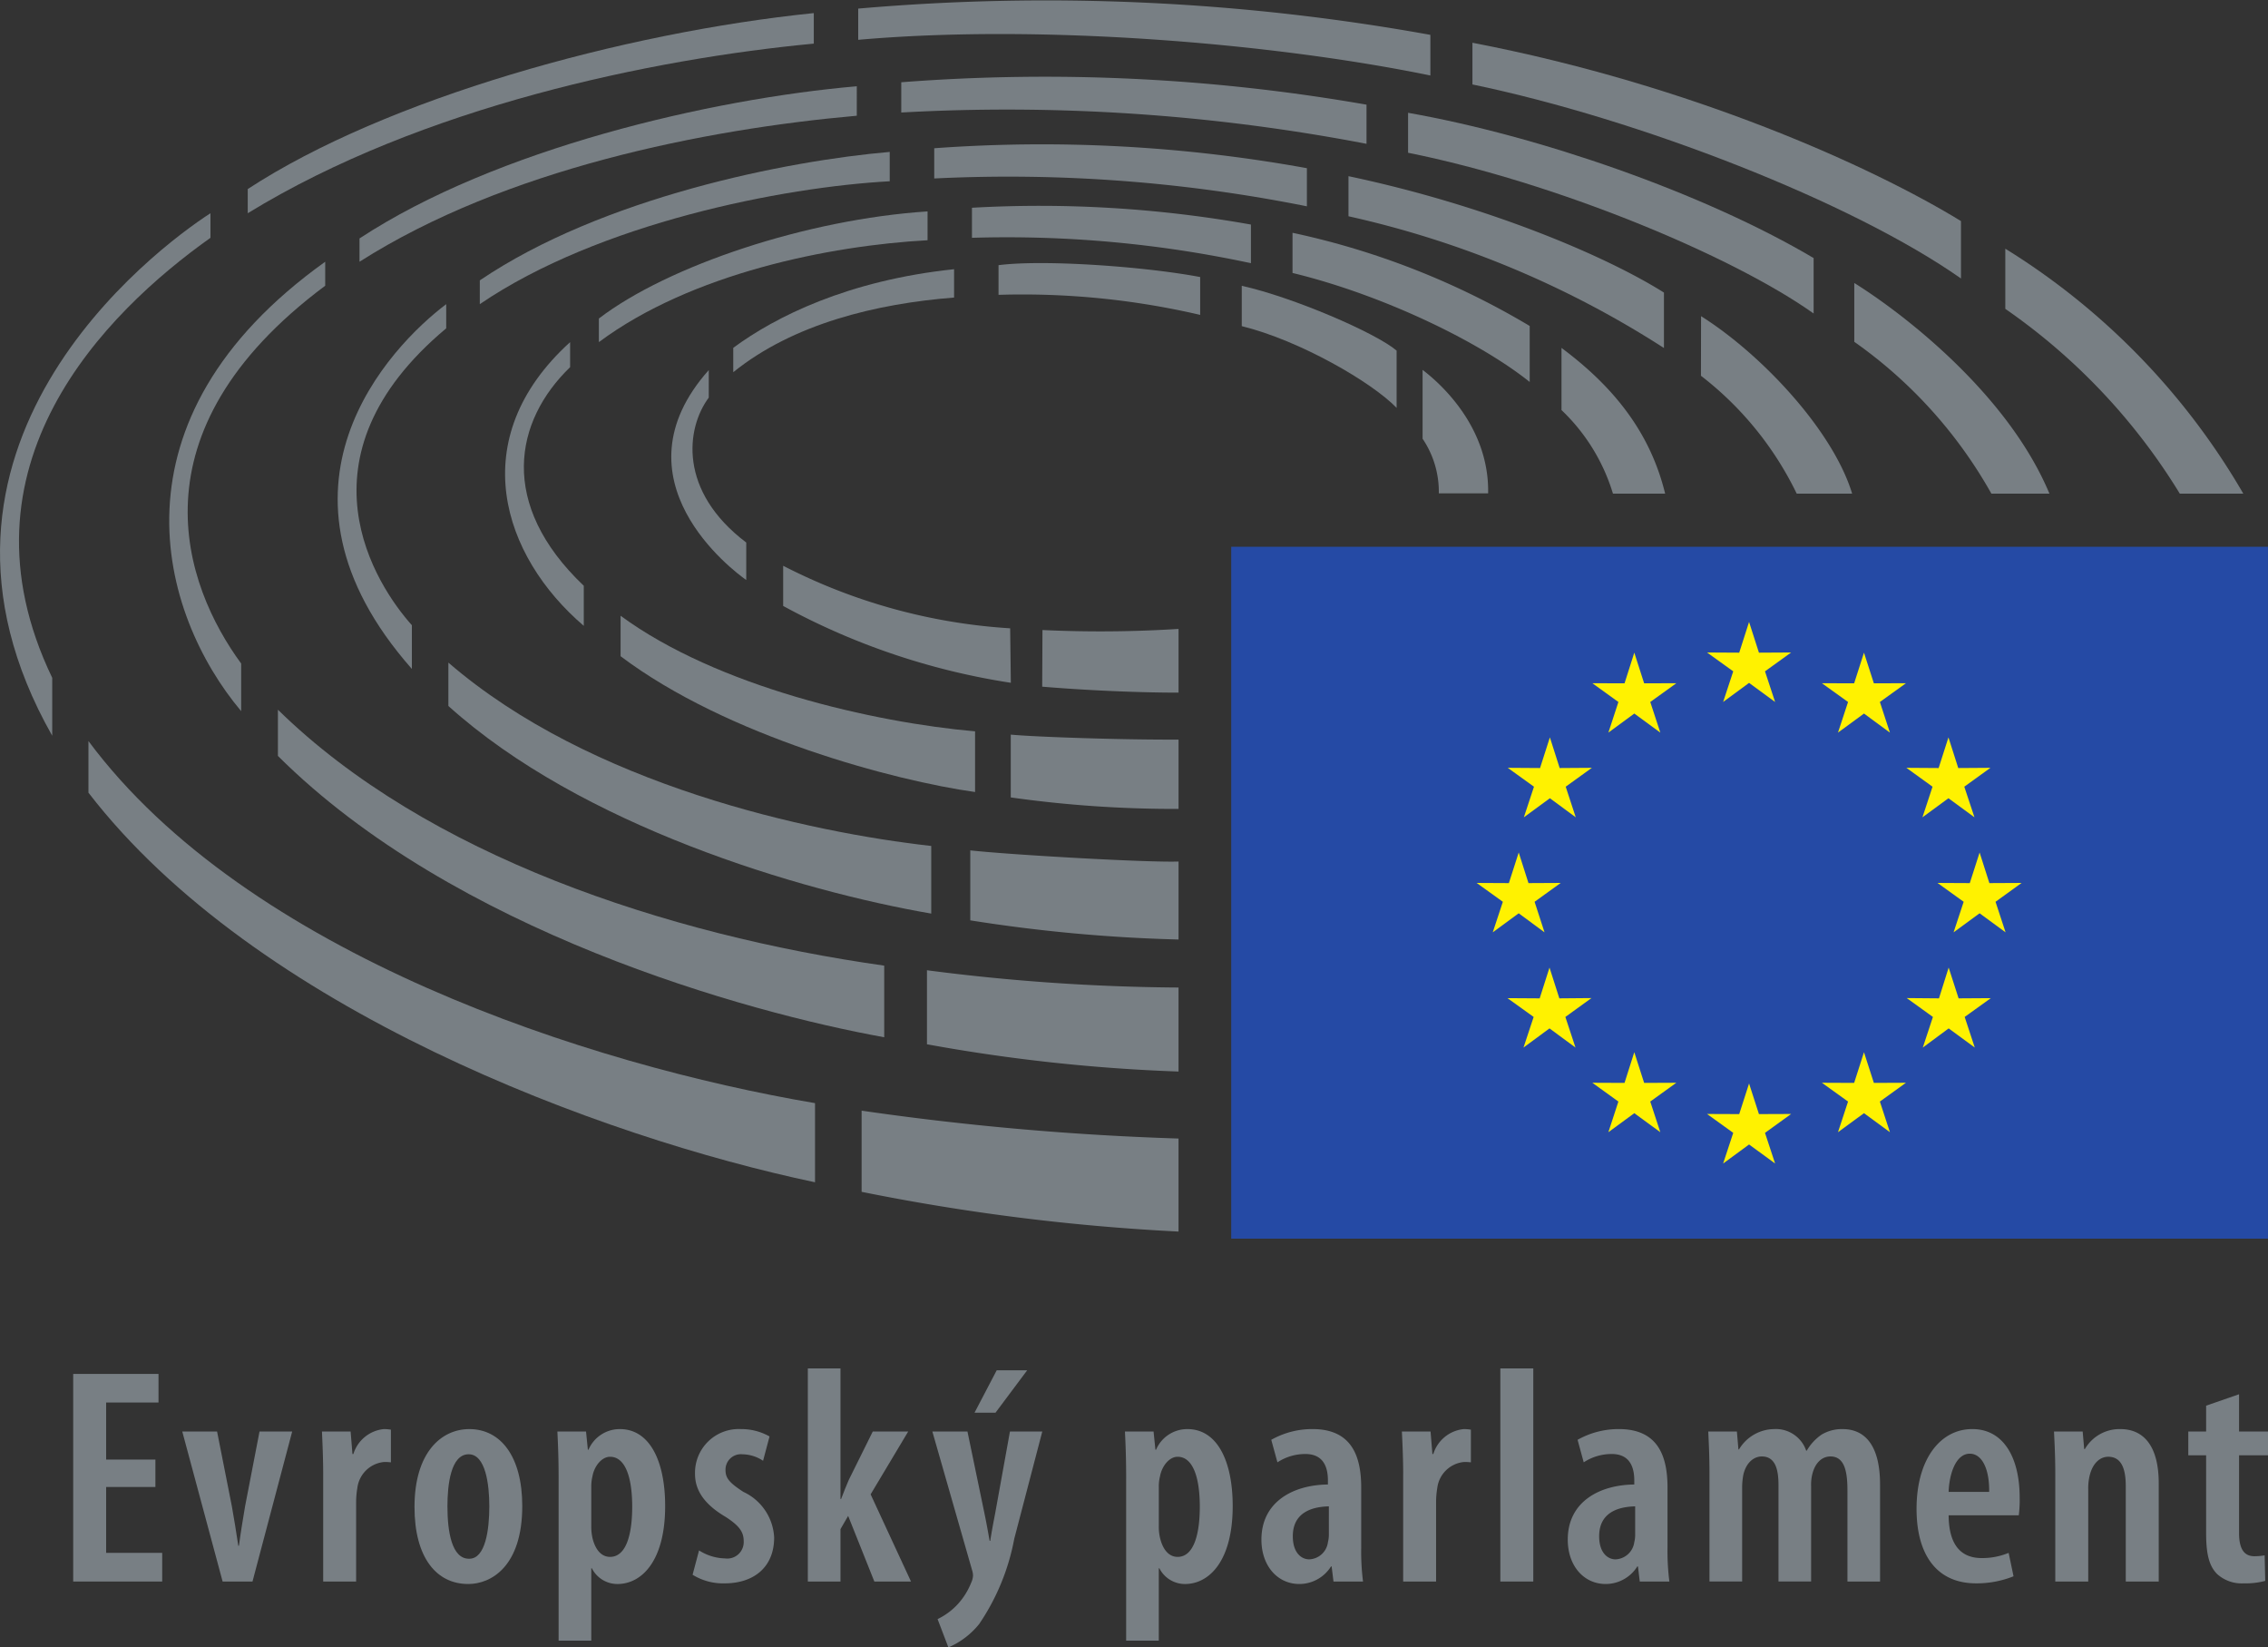 <svg id="svg2" xmlns="http://www.w3.org/2000/svg" width="165.174" height="119.946" viewBox="0 0 165.174 119.946"><rect x="0" y="0" width="165.174" height="119.946" fill="#333333" stroke="none"/><defs><style>.cls-1{fill:#787f84;}.cls-2{fill:#254aa5;}.cls-3{fill:#fff200;}</style></defs><title>EP_logo_CMYK_CS</title><g id="g8"><g id="g10"><path id="path12" class="cls-1" d="M49.096,146.353H45.508v4.797h4.082V153.236h-6.481V138.121h6.212v2.082H45.508v4.154H49.096v1.996" transform="translate(-37.778 -38.087)"/><path id="path14" class="cls-1" d="M53.587,142.313l1.078,5.45c.156.855.311,1.841.468,2.871h.046c.134-1.005.289-1.928.447-2.871l1.053-5.45H59.058L56.167,153.236H53.991l-2.939-10.923h2.535" transform="translate(-37.778 -38.087)"/><path id="path16" class="cls-1" d="M61.315,145.388c0-1.008-.046-2.154-.09-3.075h2.087l.135,1.639H63.514a2.589,2.589,0,0,1,2.22-1.815,3.163,3.163,0,0,1,.513.043v2.379a3.377,3.377,0,0,0-.513-.024,2.164,2.164,0,0,0-1.93,1.884,6.121,6.121,0,0,0-.09,1.031v5.786H61.315v-7.848" transform="translate(-37.778 -38.087)"/><path id="path18" class="cls-1" d="M71.956,151.577c1.189,0,1.458-2.156,1.458-3.815,0-1.589-.269-3.791-1.503-3.791-1.301,0-1.547,2.202-1.547,3.791,0,1.841.313,3.815,1.568,3.815Zm-.087,1.839c-2.311,0-3.904-1.931-3.904-5.607,0-3.969,1.952-5.672,3.991-5.672,2.287,0,3.857,1.994,3.857,5.603,0,4.418-2.287,5.676-3.925,5.676h-.019" transform="translate(-37.778 -38.087)"/><path id="path20" class="cls-1" d="M80.84,149.244a3.638,3.638,0,0,0,.11.918c.291,1.055.851,1.28,1.258,1.28,1.211,0,1.612-1.728,1.612-3.655,0-2.174-.516-3.634-1.612-3.634-.607,0-1.149.676-1.281,1.415a3.09,3.09,0,0,0-.087.808Zm-2.379-3.498c0-1.481-.044-2.511-.09-3.432h2.087l.133,1.326h.045a2.476,2.476,0,0,1,2.289-1.502c2.173,0,3.295,2.331,3.295,5.603,0,3.993-1.703,5.676-3.477,5.676a2.084,2.084,0,0,1-1.86-1.144h-.043v5.269H78.461V145.745" transform="translate(-37.778 -38.087)"/><path id="path22" class="cls-1" d="M88.687,150.97a3.671,3.671,0,0,0,1.885.583,1.2,1.2,0,0,0,1.368-1.255c0-.67-.314-1.121-1.324-1.773-1.637-.962-2.221-2.016-2.221-3.113a3.185,3.185,0,0,1,3.341-3.275,4.173,4.173,0,0,1,2.086.537l-.471,1.771a2.778,2.778,0,0,0-1.503-.473,1.122,1.122,0,0,0-1.232,1.147c0,.582.268.918,1.302,1.591a3.867,3.867,0,0,1,2.24,3.317c0,2.223-1.547,3.343-3.609,3.343a4.216,4.216,0,0,1-2.331-.627l.47-1.772" transform="translate(-37.778 -38.087)"/><path id="path24" class="cls-1" d="M98.989,147.228h.044c.201-.542.383-.968.561-1.392l1.747-3.523h2.58l-2.737,4.576,2.94,6.347H101.455l-1.908-4.778-.558.963V153.236H96.611V137.72h2.378v9.508" transform="translate(-37.778 -38.087)"/><path id="path26" class="cls-1" d="M112.587,137.855l-2.31,3.091h-1.527l1.617-3.091Zm-4.351,4.458,1.234,5.943c.156.742.269,1.395.38,2.019h.047c.086-.581.221-1.301.356-1.995l1.078-5.967H113.686l-2.041,7.808a16.359,16.359,0,0,1-2.556,6.209,5.823,5.823,0,0,1-2.242,1.703l-.787-2.061a4.877,4.877,0,0,0,1.502-1.122,5.106,5.106,0,0,0,.944-1.525,1.393,1.393,0,0,0,.135-.513,1.302,1.302,0,0,0-.068-.404l-2.894-10.095h2.557" transform="translate(-37.778 -38.087)"/><path id="path28" class="cls-1" d="M122.172,149.244a3.488,3.488,0,0,0,.114.918c.29,1.055.85,1.28,1.255,1.28,1.211,0,1.616-1.728,1.616-3.655,0-2.174-.518-3.634-1.616-3.634-.605,0-1.145.676-1.279,1.415a2.977,2.977,0,0,0-.09.808Zm-2.378-3.498c0-1.481-.043-2.511-.089-3.432h2.085l.135,1.326h.046a2.469,2.469,0,0,1,2.287-1.502c2.173,0,3.295,2.331,3.295,5.603,0,3.993-1.706,5.676-3.475,5.676a2.087,2.087,0,0,1-1.864-1.144h-.043v5.269h-2.378V145.745" transform="translate(-37.778 -38.087)"/><path id="path30" class="cls-1" d="M134.556,147.763c-.941.024-2.625.272-2.625,2.176,0,1.236.653,1.683,1.192,1.683a1.432,1.432,0,0,0,1.367-1.256,2.239,2.239,0,0,0,.067-.56Zm2.357,2.985a17.194,17.194,0,0,0,.132,2.488h-2.151l-.136-1.1h-.044a2.723,2.723,0,0,1-2.312,1.28c-1.571,0-2.757-1.302-2.757-3.231,0-2.801,2.379-3.992,4.843-4.012v-.292c0-1.144-.449-1.929-1.639-1.929a3.691,3.691,0,0,0-2.038.606l-.449-1.64a6.075,6.075,0,0,1,3.003-.782c2.825,0,3.547,1.928,3.547,4.259v4.352" transform="translate(-37.778 -38.087)"/><path id="path32" class="cls-1" d="M139.969,145.388c0-1.008-.048-2.154-.095-3.075h2.088l.136,1.639h.065a2.589,2.589,0,0,1,2.221-1.815,3.203,3.203,0,0,1,.516.043v2.379a3.446,3.446,0,0,0-.516-.024,2.166,2.166,0,0,0-1.931,1.884,6.327,6.327,0,0,0-.088,1.031v5.786h-2.397v-7.848" transform="translate(-37.778 -38.087)"/><path id="path34" class="cls-1" d="M147.045,137.72H149.444V153.236h-2.399V137.72" transform="translate(-37.778 -38.087)"/><path id="path36" class="cls-1" d="M156.864,147.763c-.941.024-2.623.272-2.623,2.176,0,1.236.651,1.683,1.187,1.683a1.44,1.44,0,0,0,1.372-1.256,2.126,2.126,0,0,0,.064-.56Zm2.356,2.985a17.564,17.564,0,0,0,.135,2.488h-2.156l-.132-1.1h-.045a2.718,2.718,0,0,1-2.308,1.28c-1.573,0-2.759-1.302-2.759-3.231,0-2.801,2.375-3.992,4.845-4.012v-.292c0-1.144-.451-1.929-1.639-1.929a3.704,3.704,0,0,0-2.044.606l-.447-1.64a6.09,6.09,0,0,1,3.003-.782c2.829,0,3.547,1.928,3.547,4.259v4.352" transform="translate(-37.778 -38.087)"/><path id="path38" class="cls-1" d="M162.276,145.388c0-1.236-.044-2.107-.088-3.075h2.084l.112,1.304h.043a3.016,3.016,0,0,1,2.559-1.48,2.33,2.33,0,0,1,2.332,1.568h.045a3.597,3.597,0,0,1,1.076-1.165,2.893,2.893,0,0,1,1.523-.403c1.752,0,2.737,1.342,2.737,4.037v7.062H172.324v-6.615c0-1.323-.181-2.491-1.236-2.491-.627,0-1.119.47-1.321,1.281a3.149,3.149,0,0,0-.089.872v6.952h-2.376v-6.996c0-.961-.137-2.109-1.213-2.109-.583,0-1.143.448-1.345,1.325a5.054,5.054,0,0,0-.089.875v6.905H162.276v-7.848" transform="translate(-37.778 -38.087)"/><path id="path40" class="cls-1" d="M182.645,146.709c.024-1.747-.559-2.78-1.409-2.78-1.035,0-1.5,1.505-1.543,2.78Zm-2.952,1.707c.019,2.444,1.139,3.113,2.419,3.113a5.043,5.043,0,0,0,1.951-.379l.357,1.705a7.193,7.193,0,0,1-2.736.513c-2.825,0-4.327-2.04-4.327-5.424,0-3.612,1.728-5.808,4.057-5.808,2.285,0,3.453,2.085,3.453,4.997a8.849,8.849,0,0,1-.065,1.282h-5.109" transform="translate(-37.778 -38.087)"/><path id="path42" class="cls-1" d="M187.46,145.388c0-1.236-.047-2.107-.093-3.075h2.088l.112,1.28h.047a2.922,2.922,0,0,1,2.579-1.456c1.836,0,2.801,1.411,2.801,3.944V153.236h-2.4v-6.929c0-1.1-.224-2.155-1.277-2.155-.585,0-1.121.449-1.347,1.346a3.902,3.902,0,0,0-.111.99V153.236H187.46v-7.848" transform="translate(-37.778 -38.087)"/><path id="path44" class="cls-1" d="M200.844,139.6v2.713h2.108v1.73h-2.108v5.67c0,1.349.517,1.682,1.124,1.682a4.29,4.29,0,0,0,.739-.066l.044,1.86a5.515,5.515,0,0,1-1.568.18,2.669,2.669,0,0,1-1.929-.671c-.54-.54-.808-1.328-.808-2.961V144.043h-1.299v-1.73h1.299v-1.881l2.399-.832" transform="translate(-37.778 -38.087)"/><path id="path46" class="cls-2" d="M202.949,128.271v-50.374h-75.504v50.374h75.504" transform="translate(-37.778 -38.087)"/><path id="path48" class="cls-3" d="M165.159,83.37l.719,2.237,2.345-.013-1.904,1.372.736,2.23-1.896-1.389-1.889,1.389.736-2.23-1.908-1.372,2.344.013.717-2.237" transform="translate(-37.778 -38.087)"/><path id="path50" class="cls-3" d="M165.159,116.974l.719,2.229,2.345-.009-1.904,1.375.736,2.231-1.896-1.385-1.889,1.385.736-2.231-1.908-1.375,2.344.009.717-2.229" transform="translate(-37.778 -38.087)"/><path id="path52" class="cls-3" d="M156.801,85.607l.717,2.232,2.344-.007L157.964,89.198l.732,2.229-1.895-1.387-1.887,1.387.729-2.229-1.897-1.366,2.344.007.711-2.232" transform="translate(-37.778 -38.087)"/><path id="path54" class="cls-3" d="M150.653,91.774l.712,2.233,2.347-.016-1.907,1.375.732,2.228-1.884-1.388-1.895,1.388.736-2.228L147.584,93.991l2.352.016.717-2.233" transform="translate(-37.778 -38.087)"/><path id="path56" class="cls-3" d="M148.383,100.156l.711,2.229,2.349-.012-1.904,1.372.724,2.225-1.88-1.387-1.891,1.387.736-2.225-1.909-1.372,2.347.012.717-2.229" transform="translate(-37.778 -38.087)"/><path id="path58" class="cls-3" d="M150.625,108.534l.717,2.242,2.339-.02-1.9,1.374.737,2.228-1.893-1.394-1.893,1.394.739-2.228-1.905-1.369,2.344.015.716-2.242" transform="translate(-37.778 -38.087)"/><path id="path60" class="cls-3" d="M156.801,114.699l.717,2.233,2.344-.01-1.899,1.368.732,2.231-1.895-1.384-1.887,1.384.729-2.231-1.897-1.368,2.344.01.711-2.233" transform="translate(-37.778 -38.087)"/><path id="path62" class="cls-3" d="M173.528,85.607l-.717,2.232-2.348-.007L172.368,89.198l-.733,2.229,1.893-1.387,1.889,1.387-.731-2.229,1.899-1.366-2.337.007-.72-2.232" transform="translate(-37.778 -38.087)"/><path id="path64" class="cls-3" d="M179.68,91.774l-.715,2.233-2.349-.016,1.905,1.375-.735,2.228,1.893-1.388,1.895,1.388-.74-2.228,1.904-1.375-2.345.016L179.68,91.774" transform="translate(-37.778 -38.087)"/><path id="path66" class="cls-3" d="M181.949,100.156l-.715,2.229-2.351-.012,1.905,1.372-.735,2.225,1.895-1.387,1.892,1.387-.732-2.225,1.899-1.372-2.347.012-.712-2.229" transform="translate(-37.778 -38.087)"/><path id="path68" class="cls-3" d="M179.695,108.534l-.705,2.242-2.348-.02,1.907,1.374-.737,2.228,1.884-1.394,1.901,1.394-.735-2.228,1.904-1.369-2.347.015-.724-2.242" transform="translate(-37.778 -38.087)"/><path id="path70" class="cls-3" d="M173.528,114.699l-.717,2.233-2.348-.01,1.905,1.368-.733,2.231,1.893-1.384,1.889,1.384-.731-2.231,1.899-1.368-2.337.01-.72-2.233" transform="translate(-37.778 -38.087)"/><path id="path72" class="cls-1" d="M139.491,67.785V63.615c-1.52-1.299-7.581-3.901-11.278-4.718v2.936c4.227,1.038,9.494,4.094,11.278,5.952" transform="translate(-37.778 -38.087)"/><path id="path74" class="cls-1" d="M142.564,74.008h3.591c.107-5.262-4.164-8.519-4.773-8.991v5.013A6.889,6.889,0,0,1,142.564,74.008" transform="translate(-37.778 -38.087)"/><path id="path76" class="cls-1" d="M151.499,63.418v4.526a13.971,13.971,0,0,1,3.748,6.086H159.048c-1.016-4.155-3.432-7.55-7.549-10.612" transform="translate(-37.778 -38.087)"/><path id="path78" class="cls-1" d="M149.184,65.9V61.821A56.905,56.905,0,0,0,131.91,55.036v2.925c6.619,1.604,13.657,5.035,17.274,7.938" transform="translate(-37.778 -38.087)"/><path id="path80" class="cls-1" d="M158.96,63.425V59.389c-4.188-2.639-12.805-6.328-22.975-8.475v2.919A70.744,70.744,0,0,1,158.96,63.425" transform="translate(-37.778 -38.087)"/><path id="path82" class="cls-1" d="M161.663,61.107l-.008,4.339a24.054,24.054,0,0,1,6.975,8.584h4.036c-1.383-4.571-6.549-10.113-11.003-12.923" transform="translate(-37.778 -38.087)"/><path id="path84" class="cls-1" d="M169.861,60.912V56.876c-8.005-4.735-20.003-8.897-29.535-10.576v2.909c10.763,2.16,23.584,7.479,29.535,11.703" transform="translate(-37.778 -38.087)"/><path id="path86" class="cls-1" d="M182.808,74.03h4.227c-3.039-7.28-10.656-13.118-14.213-15.339V62.974A33.621,33.621,0,0,1,182.808,74.03" transform="translate(-37.778 -38.087)"/><path id="path88" class="cls-1" d="M180.592,58.363v-4.18c-6.484-3.968-19.604-9.908-35.58-12.984V44.236c12.156,2.525,27.653,8.556,35.58,14.127" transform="translate(-37.778 -38.087)"/><path id="path90" class="cls-1" d="M196.529,74.03h4.625a51.08,51.08,0,0,0-17.333-17.836v4.381a44.683,44.683,0,0,1,12.708,13.455" transform="translate(-37.778 -38.087)"/><path id="path92" class="cls-1" d="M125.184,61.015V58.257c-4.159-.783-11.471-1.281-14.685-.863v2.16a57.007,57.007,0,0,1,14.685,1.46" transform="translate(-37.778 -38.087)"/><path id="path94" class="cls-1" d="M107.262,59.752V57.688c-7.721.808-13.018,3.461-16.082,5.724v1.774c4.374-3.531,10.435-4.993,16.082-5.435" transform="translate(-37.778 -38.087)"/><path id="path96" class="cls-1" d="M89.396,67.038l.001-2.008c-7.103,7.98,1.784,14.626,2.729,15.288V77.589c-4.967-3.755-4.384-8.331-2.73-10.552" transform="translate(-37.778 -38.087)"/><path id="path98" class="cls-1" d="M94.815,79.28v2.926a50.641,50.641,0,0,0,16.58,5.594l-.049-3.966a41.7,41.7,0,0,1-16.531-4.554" transform="translate(-37.778 -38.087)"/><path id="path100" class="cls-1" d="M113.699,83.958l-.02,4.125c4.039.336,7.852.437,9.93.435V83.878a90.522,90.522,0,0,1-9.909.081" transform="translate(-37.778 -38.087)"/><path id="path102" class="cls-1" d="M128.881,57.251V54.437a87.565,87.565,0,0,0-20.317-1.224v2.188a84.603,84.603,0,0,1,20.317,1.849" transform="translate(-37.778 -38.087)"/><path id="path104" class="cls-1" d="M108.791,95.754V91.337c-7.393-.655-18.759-3.235-25.817-8.417v2.945c7.74,5.837,19.982,9.075,25.817,9.888" transform="translate(-37.778 -38.087)"/><path id="path106" class="cls-1" d="M80.294,83.655V80.738c-6.263-5.956-5.041-12.014-.996-15.918V62.996c-7.773,7.059-4.925,15.602.996,20.659" transform="translate(-37.778 -38.087)"/><path id="path108" class="cls-1" d="M111.39,91.574v4.573a85.552,85.552,0,0,0,12.219.836V91.936c-4.117.022-10.394-.191-12.219-.362" transform="translate(-37.778 -38.087)"/><path id="path110" class="cls-1" d="M81.393,61.277V62.996c6.737-5.012,16.837-7.032,23.937-7.417v-2.1c-8.793.575-18.894,3.944-23.937,7.799" transform="translate(-37.778 -38.087)"/><path id="path112" class="cls-1" d="M70.433,86.329v3.16c9.663,8.713,25.56,13.458,35.165,15.116V99.681c-8.849-.992-24.839-4.423-35.165-13.351" transform="translate(-37.778 -38.087)"/><path id="path114" class="cls-1" d="M132.957,53.109v-2.776a108.015,108.015,0,0,0-27.141-1.452v2.2a110.472,110.472,0,0,1,27.141,2.028" transform="translate(-37.778 -38.087)"/><path id="path116" class="cls-1" d="M108.442,100.001v5.096a115.046,115.046,0,0,0,15.167,1.395V100.814c-2.287.081-12.313-.495-15.167-.812" transform="translate(-37.778 -38.087)"/><path id="path118" class="cls-1" d="M102.575,51.285V49.148c-7.512.647-20.944,3.321-29.854,9.353V60.232c8.672-5.905,22.094-8.527,29.854-8.947" transform="translate(-37.778 -38.087)"/><path id="path120" class="cls-1" d="M70.275,61.992v-1.76c-4.077,3.074-14.072,13.44-2.501,26.56V83.609C65.203,80.735,58.994,71.422,70.275,61.992" transform="translate(-37.778 -38.087)"/><path id="path122" class="cls-1" d="M137.299,48.557V45.708a136.008,136.008,0,0,0-33.884-1.632v2.203a138.726,138.726,0,0,1,33.884,2.279" transform="translate(-37.778 -38.087)"/><path id="path124" class="cls-1" d="M105.287,108.73v5.39a126.627,126.627,0,0,0,18.321,1.985v-6.117a148.625,148.625,0,0,1-18.321-1.258" transform="translate(-37.778 -38.087)"/><path id="path126" class="cls-1" d="M102.174,113.609V108.394c-15.857-2.242-33.33-8.019-44.156-18.634v3.365c12.827,12.777,34.105,18.667,44.156,20.484" transform="translate(-37.778 -38.087)"/><path id="path128" class="cls-1" d="M63.96,55.448v1.696c10.601-6.747,25.123-9.648,36.217-10.631V44.367C89.513,45.292,73.893,48.924,63.96,55.448" transform="translate(-37.778 -38.087)"/><path id="path130" class="cls-1" d="M55.342,89.866V86.399c-4.15-5.659-8.222-16.821,6.12-27.509V57.144C45.354,68.662,49.369,82.758,55.342,89.866" transform="translate(-37.778 -38.087)"/><path id="path132" class="cls-1" d="M44.219,92.042v3.759c12.168,15.783,37.293,25.074,52.916,28.366v-5.762c-16.414-2.78-41.353-10.821-52.916-26.363" transform="translate(-37.778 -38.087)"/><path id="path134" class="cls-1" d="M141.949,43.584V40.625a157.43,157.43,0,0,0-41.67-1.912v2.273c13.386-1.179,30.282.259,41.67,2.597" transform="translate(-37.778 -38.087)"/><path id="path136" class="cls-1" d="M97.045,41.263V39.04c-13.894,1.419-31.144,6.224-41.224,12.811V53.612c12.664-7.765,29.47-11.237,41.224-12.349" transform="translate(-37.778 -38.087)"/><path id="path138" class="cls-1" d="M100.528,118.953v5.91a155.899,155.899,0,0,0,23.08,2.893v-6.773a206.5,206.5,0,0,1-23.08-2.03" transform="translate(-37.778 -38.087)"/><path id="path140" class="cls-1" d="M53.105,55.401V53.612c-4.078,2.629-23.385,17.126-11.524,38.044V87.438c-7.419-15.421,3.889-26.611,11.524-32.036" transform="translate(-37.778 -38.087)"/></g></g></svg>